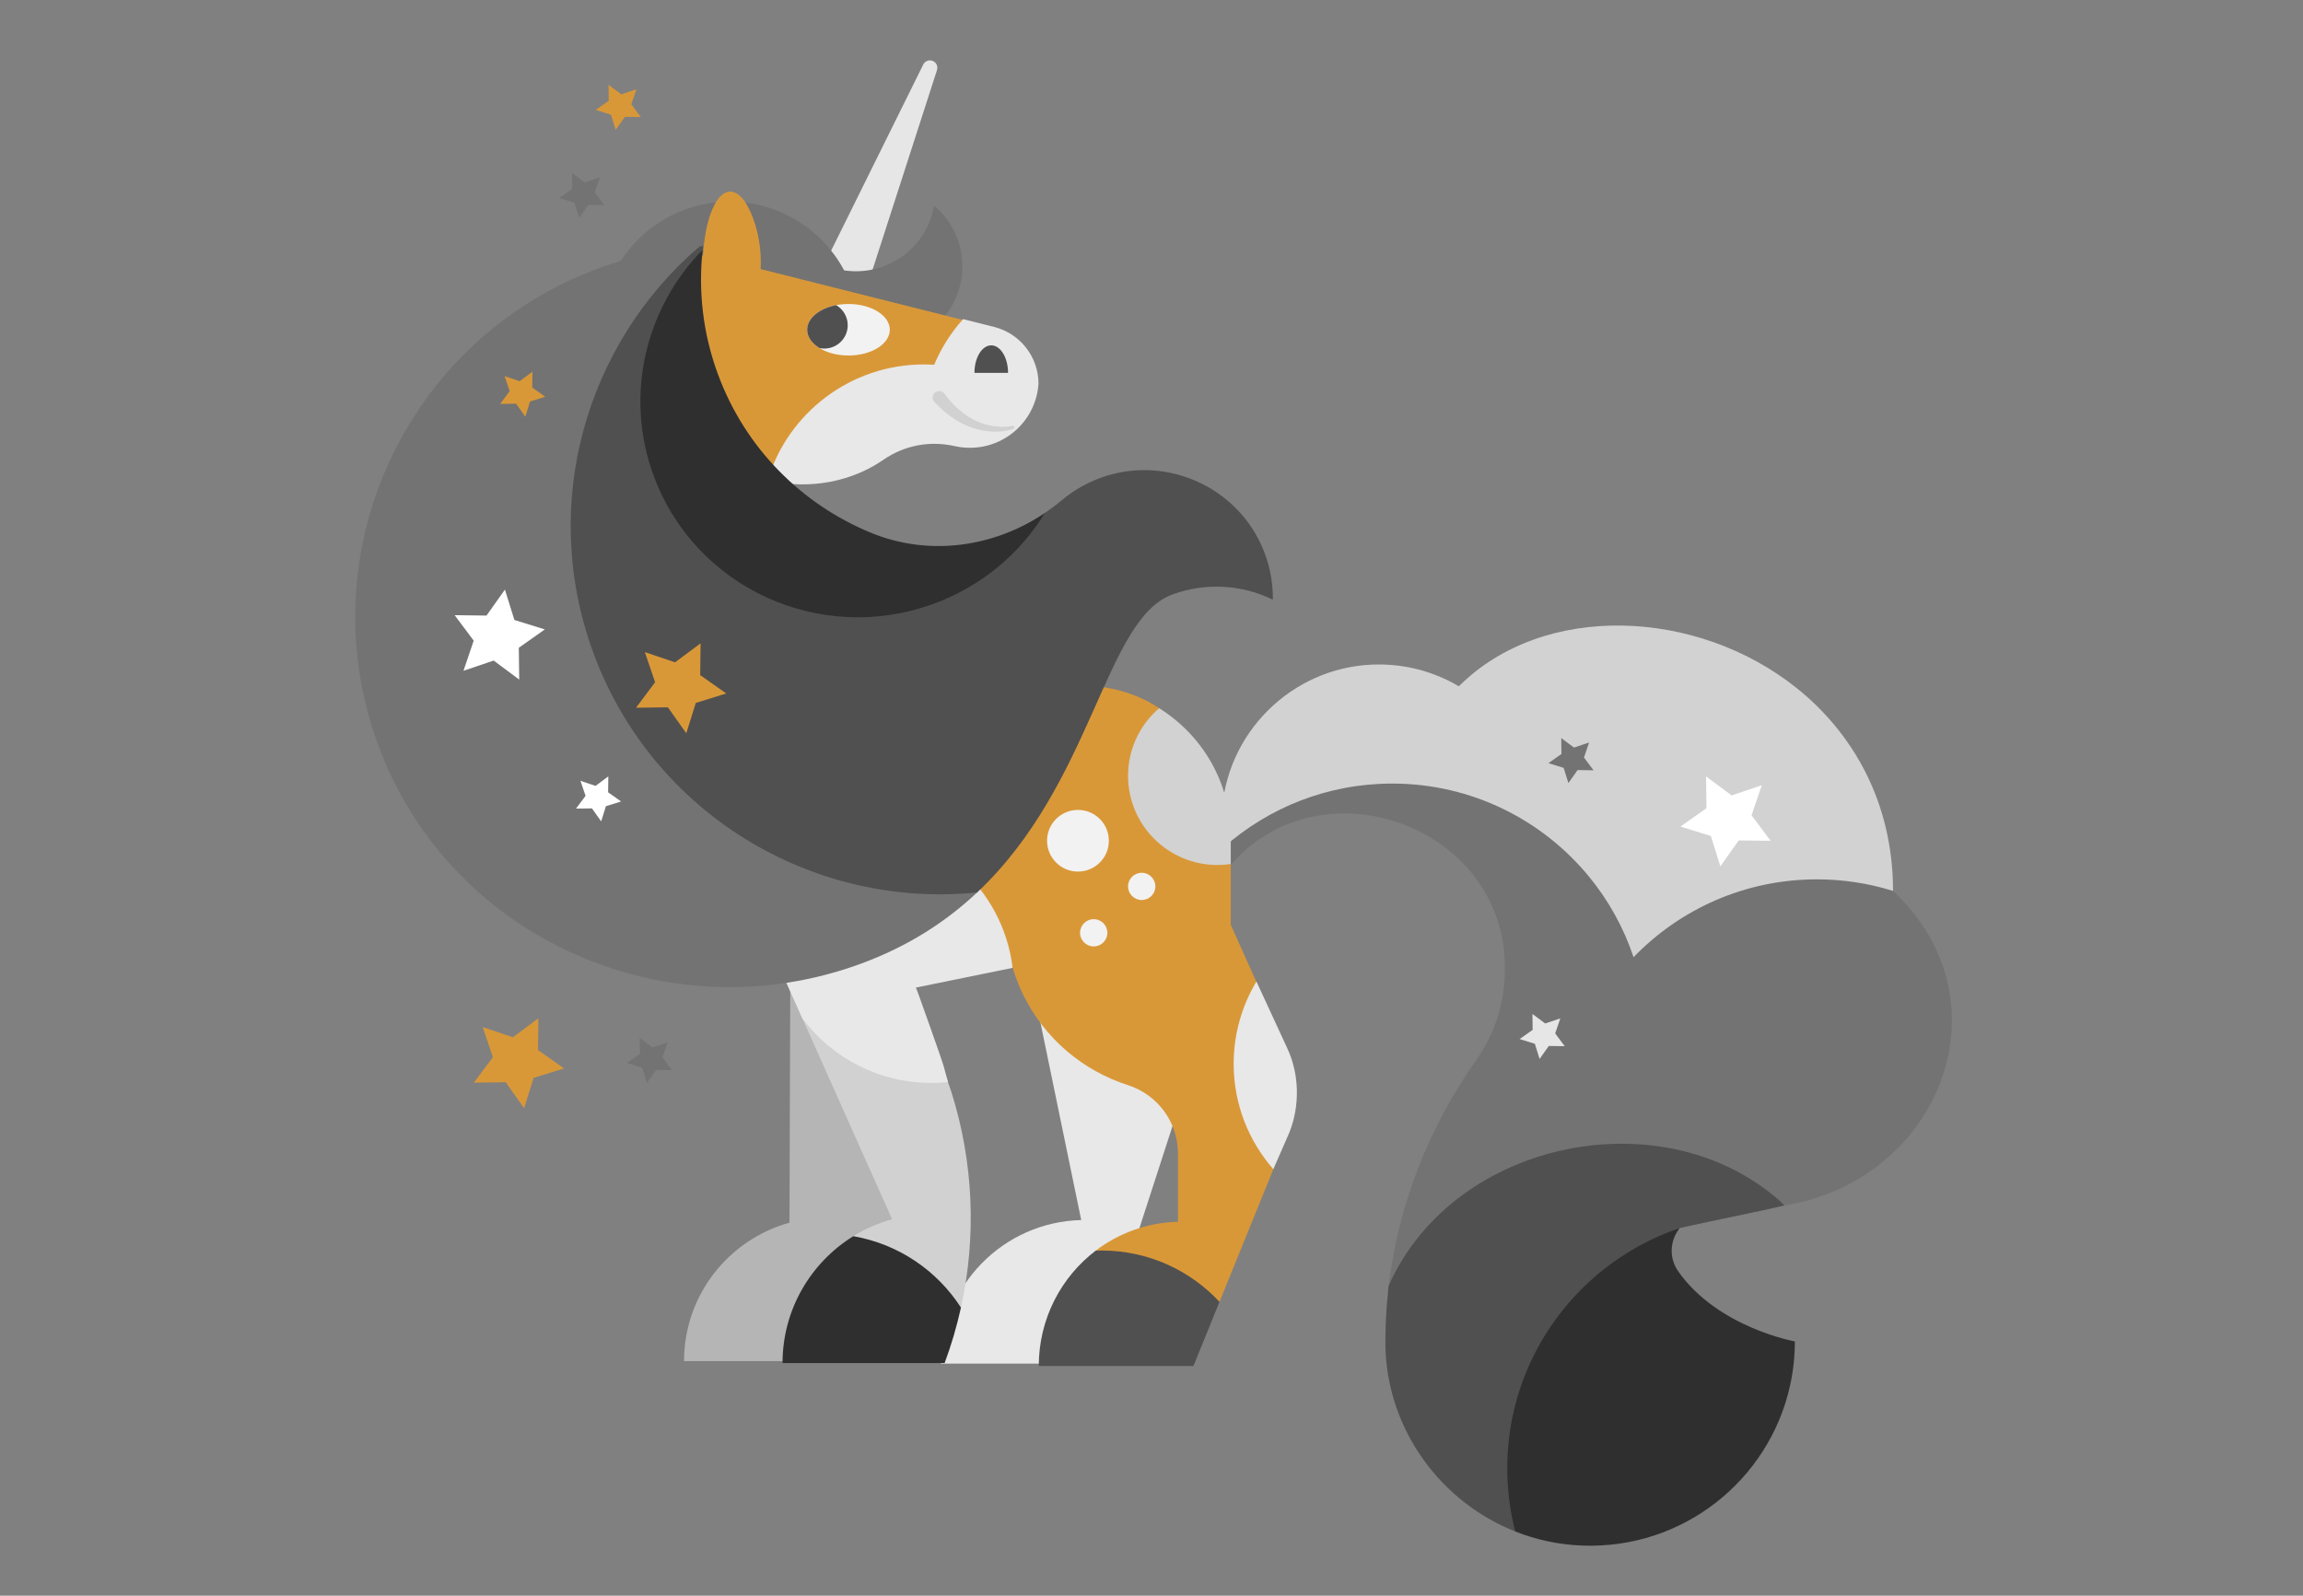 <svg width="808" height="560" xmlns="http://www.w3.org/2000/svg" xmlns:xlink="http://www.w3.org/1999/xlink" xml:space="preserve" overflow="hidden"><rect width="100%" height="100%" fill="#808080" stroke="none"/><defs><clipPath id="clip0"><rect x="440" y="80" width="808" height="560"/></clipPath></defs><g clip-path="url(#clip0)" transform="translate(-440 -80)"><path d="M302.646 226.945 328.088 147.946C328.505 146.649 327.851 145.25 326.589 144.738 325.327 144.227 323.883 144.775 323.28 145.997L285.444 222.608 302.646 226.945Z" fill="#E6E6E6" transform="matrix(1.002 0 0 1 440 -43.356)"/><path d="M327.077 195.489C326.789 197.168 326.35 198.845 325.734 200.5 321.074 213.03 308.315 220.17 295.568 218.241 287.942 203.899 272.854 194.131 255.479 194.131 230.416 194.131 210.098 214.449 210.098 239.512 210.098 264.575 230.416 284.893 255.479 284.893 279.297 284.893 298.815 266.541 300.698 243.208 314.789 247.742 330.056 240.47 335.252 226.498 339.453 215.197 335.817 202.878 327.077 195.489Z" fill="#737373" transform="matrix(1.002 0 0 1 440 -43.356)"/><path d="M559.086 565.584C567.072 559.187 578.807 554.827 588.164 554.318 584.851 558.467 584.137 564.564 587.662 569.579 601.532 589.303 628.467 594.114 628.467 594.114 628.467 599.442 627.882 604.633 626.778 609.629 619.495 642.638 589.47 667.109 553.973 665.76 545.748 665.447 537.863 663.715 530.551 660.813 525.918 653.657 524.125 642.041 524.125 634.385 524.125 606.261 538.72 581.899 559.086 565.584Z" fill="#2F2F2F" transform="matrix(1.002 0 0 1 440 -43.356)"/><path d="M486.26 574.553C486.26 574.552 486.26 574.552 486.26 574.551 486.26 574.552 486.26 574.553 486.26 574.553 486.049 575.126 486.114 575.765 486.049 576.372 485.349 582.878 485.026 589.444 485.105 596.045 485.112 596.468 485.117 596.758 485.122 596.906 486.222 625.842 504.826 650.602 530.552 660.813 528.735 653.724 527.767 646.294 527.767 638.638 527.767 610.514 540.812 585.441 561.177 569.127 569.163 562.729 578.272 557.675 588.165 554.318 601.722 551.295 616.438 548.424 624.939 546.389 624.556 546.054 624.142 545.774 623.849 545.397 589.788 501.49 505.3 511.351 486.26 574.553Z" fill="#505050" transform="matrix(1.002 0 0 1 440 -43.356)"/><path d="M487.092 396.497C526.284 396.556 560.555 419.772 572.532 455.549 593.347 432.932 625.869 425.967 652.313 431.346 655.636 432.021 661.76 435.661 662.838 436.021 704.152 474.731 679.145 537.561 624.937 546.389 584.061 507.878 509.098 522.895 486.281 574.503 486.269 574.531 486.262 574.529 486.265 574.499 489.648 546.107 500.296 518.946 516.918 495.348 523.223 486.397 526.925 475.482 526.925 463.7 527.677 413.252 461.99 389.425 430.184 427.786 429.475 425.48 428.92 423.107 428.516 420.684 442.719 405.069 464.472 396.497 487.092 396.497Z" fill="#737373" transform="matrix(1.002 0 0 1 440 -43.356)"/><path d="M662.84 436.021C662.84 404.9 648.784 380.581 629.026 364.77 594.114 336.831 540.457 334.558 510.808 364.207 502.041 359.015 491.716 356.175 480.697 356.588 452.168 357.656 428.952 380.811 427.804 409.338 427.648 413.218 427.904 417.01 428.516 420.682 444.221 406.784 464.866 398.344 487.486 398.344 515.327 398.344 540.179 411.127 556.504 431.142 563.253 439.416 568.543 448.927 571.984 459.283 588.19 442.441 610.959 431.959 636.177 431.959 645.334 431.959 654.167 433.343 662.482 435.909 662.6 435.945 662.84 436.023 662.84 436.021Z" fill="#D2D2D2" transform="matrix(1.002 0 0 1 440 -43.356)"/><path d="M556.421 383.924 551.136 385.717 546.664 382.379 546.735 387.959 542.178 391.181 547.508 392.838 549.165 398.167 552.387 393.611 557.967 393.682 554.63 389.209Z" fill="#737373" transform="matrix(1.002 0 0 1 440 -43.356)"/><path d="M616.886 398.916 606.316 402.5 597.37 395.825 597.513 406.985 588.4 413.43 599.059 416.743 602.372 427.402 608.817 418.289 619.977 418.431 613.302 409.486Z" fill="#FFFFFF" transform="matrix(1.002 0 0 1 440 -43.356)"/><path d="M546.337 480.748 541.052 482.541 536.579 479.203 536.65 484.783 532.094 488.005 537.424 489.662 539.08 494.991 542.302 490.435 547.882 490.506 544.545 486.034Z" fill="#E6E6E6" transform="matrix(1.002 0 0 1 440 -43.356)"/><path d="M378.585 551.52 358.848 455.716C358.848 455.716 387.87 450.054 402.884 455.773 421.709 462.945 422.717 480.927 422.717 480.927L383.586 601.912 329.433 601.912C329.434 574.49 351.327 552.197 378.585 551.52Z" fill="#E8E8E8" transform="matrix(1.002 0 0 1 440 -43.356)"/><path d="M276.435 552.444 276.774 447.654 293.755 447.758C308.832 447.849 320.555 460.902 319.034 475.903 319.034 475.903 319.07 530.176 313.243 554.827 307.416 579.478 294.137 601.025 294.137 601.025L239.512 601.025 239.512 601.025C239.512 577.855 255.146 558.349 276.435 552.444Z" fill="#B5B5B5" transform="matrix(1.002 0 0 1 440 -43.356)"/><path d="M449.675 491.52 439.976 468.085 430.955 447.929 430.955 426.415 430.365 416.919C429.038 397.875 419.878 381.296 405.922 371.923 397.943 366.564 388.136 363.89 377.816 363.89L337.013 363.89C305.477 346.443 280.264 320.347 263.846 289.315 269.37 291.522 275.395 292.742 281.708 292.742 291.883 292.742 301.32 289.587 309.098 284.203 316.42 279.135 325.483 277.56 334.17 279.518 335.851 279.897 337.601 280.097 339.398 280.097 351.961 280.097 362.234 270.325 363.048 257.969 363.049 257.965 363.05 257.96 363.05 257.955L363.05 257.955C363.05 248.671 356.738 240.577 347.735 238.312L266.341 217.792C266.614 212.18 265.899 206.539 264.109 201.156 261.929 194.6 258.842 190.483 255.557 190.601 250.677 190.778 246.909 200.244 246.147 212.953 241.311 215.196 237.96 218.168 235.589 221.496 232.669 224.934 229.194 230.047 225.842 237.494 219.837 250.84 211.499 281.42 215.141 322.711 218.688 362.929 235.144 390.521 235.144 390.521 235.144 412.171 243.94 432.891 259.515 447.929L302.709 471.236C302.709 471.236 350.464 463.012 352.985 462.929 353.531 462.91 354.579 463.024 354.579 463.024 355.526 466.169 356.726 469.281 358.208 472.331 365.892 488.128 379.41 499.177 394.907 504.164 405.351 507.524 412.466 517.189 412.466 528.16L412.466 552.138C401.62 552.408 391.689 556.134 383.661 562.251 383.359 562.482 383.662 563.291 383.923 563.567 398.739 579.255 427.008 580.209 427.008 580.209L445.959 533.417 450.198 520.623C453.478 511.257 453.358 500.747 449.675 491.52Z" fill="#D99838" transform="matrix(1.002 0 0 1 440 -43.356)"/><path d="M385.74 562.223C385.039 562.223 384.343 562.25 383.647 562.276 371.511 571.534 363.724 586.25 363.724 602.751L417.877 602.751 426.998 580.228C416.716 569.158 402.041 562.223 385.74 562.223Z" fill="#505050" transform="matrix(1.002 0 0 1 440 -43.356)"/><path d="M298.339 413.473C278.714 413.473 261.443 423.519 251.364 438.744 253.826 441.99 256.419 445.232 259.387 448.097L303.382 473.477 354.558 463.021C351.248 435.079 327.172 413.473 298.339 413.473Z" fill="#E8E8E8" transform="matrix(1.002 0 0 1 440 -43.356)"/><path d="M445.852 533.68 451.459 520.82C455.325 511.071 454.821 500.034 450.787 491.35L439.935 467.805C434.91 476.231 431.962 486.148 431.962 496.672 431.962 510.844 437.209 523.783 445.852 533.68Z" fill="#E8E8E8" transform="matrix(1.002 0 0 1 440 -43.356)"/><path d="M394.985 395.615C394.985 412.904 409.001 426.919 426.289 426.919 427.875 426.919 429.432 426.799 430.955 426.572L430.955 417.028C430.955 397.98 420.926 381.281 405.866 371.901 399.206 377.641 394.985 386.133 394.985 395.615Z" fill="#D2D2D2" transform="matrix(1.002 0 0 1 440 -43.356)"/><path d="M312.367 551.231 265.564 446.249 284.514 446.249C301.148 446.249 315.951 456.801 321.375 472.525L333.127 506.592C340.866 531.174 341.965 557.237 336.492 582.18 335.042 588.784 303.067 569.905 298.844 558.244 298.734 557.939 298.473 557.383 298.749 557.211 302.93 554.609 307.507 552.578 312.367 551.231Z" fill="#D1D1D1" transform="matrix(1.002 0 0 1 440 -43.356)"/><path d="M330.762 601.708C333.125 595.328 335.024 588.82 336.472 582.236 328.121 569.253 314.588 559.931 298.787 557.188 283.911 566.427 274.003 582.907 274.003 601.708L330.762 601.708 330.762 601.708Z" fill="#2F2F2F" transform="matrix(1.002 0 0 1 440 -43.356)"/><path d="M321.702 472.581C316.278 456.856 301.148 446.249 284.514 446.249L268.043 446.249C267.413 446.249 266.406 446.81 266.446 447.089 266.993 450.829 269.136 454.358 270.851 458.108L280.966 480.795C291.235 494.516 307.616 503.395 326.072 503.395 328.047 503.395 330.036 503.313 331.959 503.115 331.959 503.115 331.136 500.244 330.484 497.744 329.833 495.243 321.702 472.581 321.702 472.581Z" fill="#E8E8E8" transform="matrix(1.002 0 0 1 440 -43.356)"/><path d="M388.261 418.41C388.261 424.386 383.417 429.231 377.441 429.231 371.466 429.231 366.621 424.386 366.621 418.41 366.621 412.435 371.466 407.59 377.441 407.59 383.417 407.59 388.261 412.435 388.261 418.41Z" fill="#F2F2F2" transform="matrix(1.002 0 0 1 440 -43.356)"/><path d="M404.545 434.431C404.545 437.071 402.405 439.211 399.765 439.211 397.125 439.211 394.985 437.071 394.985 434.431 394.985 431.791 397.125 429.651 399.765 429.651 402.405 429.651 404.545 431.791 404.545 434.431Z" fill="#F2F2F2" transform="matrix(1.002 0 0 1 440 -43.356)"/><path d="M387.737 450.714C387.737 453.354 385.597 455.494 382.957 455.494 380.317 455.494 378.177 453.353 378.177 450.714 378.177 448.073 380.317 445.933 382.957 445.933 385.597 445.933 387.737 448.074 387.737 450.714Z" fill="#F2F2F2" transform="matrix(1.002 0 0 1 440 -43.356)"/><path d="M348.078 238.088 337.213 235.355C333.008 240.061 329.566 245.463 327.091 251.372 325.911 251.299 324.725 251.25 323.527 251.25 297.737 251.25 275.944 268.334 268.827 291.799 272.734 292.805 276.83 293.342 281.051 293.342 291.381 293.342 301.314 290.246 309.208 284.78 316.641 279.636 325.488 277.93 334.307 279.918 336.014 280.303 337.79 280.506 339.614 280.506 352.367 280.506 362.797 270.586 363.622 258.043 363.623 258.038 363.624 258.034 363.624 258.029L363.624 258.029C363.624 248.605 357.217 240.388 348.078 238.088Z" fill="#E8E8E8" transform="matrix(1.002 0 0 1 440 -43.356)"/><path d="M341.199 254.219C341.199 248.881 343.833 244.554 347.082 244.554 350.331 244.554 352.965 248.881 352.965 254.219L341.199 254.219Z" fill="#505050" transform="matrix(1.002 0 0 1 440 -43.356)"/><path d="M354.824 273.857C352.372 274.695 349.86 274.931 347.313 274.818 344.773 274.698 342.247 274.15 339.823 273.282 338.651 272.77 337.429 272.319 336.324 271.659 335.768 271.338 335.17 271.067 334.644 270.701L333.042 269.619C332.49 269.273 332.002 268.858 331.506 268.45L330.012 267.221C329.07 266.352 328.174 265.433 327.25 264.53 326.345 263.646 326.328 262.197 327.211 261.292 328.095 260.386 329.545 260.37 330.45 261.253 330.511 261.313 330.569 261.376 330.622 261.441L330.758 261.607C331.48 262.492 332.181 263.41 332.927 264.287L334.117 265.525C334.514 265.942 334.906 266.368 335.352 266.722L336.653 267.847C337.082 268.233 337.574 268.521 338.034 268.866 338.945 269.577 339.968 270.085 340.961 270.676 343.016 271.696 345.219 272.463 347.517 272.847 349.795 273.233 352.23 273.273 354.467 272.795L354.526 272.782C354.828 272.717 355.125 272.91 355.189 273.212 355.25 273.492 355.089 273.767 354.824 273.857Z" fill="#D1D1D1" transform="matrix(1.002 0 0 1 440 -43.356)"/><path d="M311.558 239.076C311.558 244.069 305.081 248.117 297.092 248.117 289.103 248.117 282.627 244.069 282.627 239.076 282.627 234.083 289.103 230.035 297.092 230.035 305.081 230.035 311.558 234.083 311.558 239.076Z" fill="#F2F2F2" transform="matrix(1.002 0 0 1 440 -43.356)"/><path d="M282.626 239.076C282.626 241.586 284.264 243.855 286.906 245.494 287.466 245.615 288.045 245.682 288.641 245.682 293.162 245.682 296.827 242.017 296.827 237.497 296.827 234.488 295.199 231.866 292.78 230.443 286.897 231.59 282.626 235.021 282.626 239.076Z" fill="#505050" transform="matrix(1.002 0 0 1 440 -43.356)"/><path d="M410.523 331.982C422.477 327.604 435.085 328.632 445.689 333.806 445.766 327.267 444.422 320.574 441.42 314.156 432.013 294.046 408.857 283.783 387.631 290.292 381.604 292.14 376.271 295.116 371.776 298.906 369.887 300.499 367.923 301.976 365.901 303.345 355.598 317.276 342.376 326.24 326.688 332.739 290.818 347.6 246.572 328.211 230.995 290.383 220.014 263.715 226.961 232.116 246.044 210.986 246.09 210.566 246.13 210.145 246.182 209.726 245.776 209.753 245.369 209.797 244.963 209.828 203.879 240.184 184.812 301.401 203.879 353.469 221.559 401.747 268.762 437.036 316.156 439.988 324.389 440.5 332.964 440.534 342.157 436.544 382.815 398.22 386.673 340.716 410.523 331.982Z" fill="#505050" transform="matrix(1.002 0 0 1 440 -43.356)"/><path d="M207.736 352.396C188.672 300.336 205.201 243.933 244.943 209.845 244.954 209.836 244.952 209.829 244.937 209.83 233.255 210.718 221.501 213.162 209.955 217.39 141.757 242.365 107.004 318.336 133.022 386.402 158.583 453.279 233.994 486.258 301.223 461.639 318.133 455.446 331.422 446.66 342.157 436.544 284.757 442.426 228.487 409.061 207.736 352.396Z" fill="#737373" transform="matrix(1.002 0 0 1 440 -43.356)"/><path d="M228.852 290.246C243.282 329.649 287.147 349.812 326.829 335.281 343.757 329.082 357.185 317.568 365.902 303.345 347.919 315.52 325.111 318.676 304.801 310.263 280.837 300.334 260.943 280.793 251.319 254.513 246.047 240.117 244.469 225.281 246.043 211.01 246.044 210.997 246.038 210.993 246.028 211.003 226.145 231.345 218.476 261.912 228.852 290.246Z" fill="#2F2F2F" transform="matrix(1.002 0 0 1 440 -43.356)"/><path d="M176.677 255.344 178.47 260.629 175.132 265.102 180.713 265.03 183.935 269.587 185.591 264.258 190.92 262.601 186.365 259.379 186.435 253.799 181.963 257.137Z" fill="#D99838" transform="matrix(1.002 0 0 1 440 -43.356)"/><path d="M203.24 397.37 205.032 402.656 201.694 407.128 207.274 407.057 210.497 411.613 212.154 406.284 217.483 404.627 212.926 401.405 212.998 395.825 208.525 399.163Z" fill="#FFFFFF" transform="matrix(1.002 0 0 1 440 -43.356)"/><path d="M162.283 358.76 165.867 348.19 159.192 339.245 170.353 339.388 176.798 330.274 180.11 340.933 190.769 344.246 181.656 350.691 181.799 361.851 172.854 355.176Z" fill="#FFFFFF" transform="matrix(1.002 0 0 1 440 -43.356)"/><path d="M225.795 352.212 229.379 362.782 222.704 371.728 233.864 371.585 240.309 380.698 243.622 370.039 254.281 366.726 245.168 360.281 245.311 349.121 236.365 355.796Z" fill="#D99838" transform="matrix(1.002 0 0 1 440 -43.356)"/><path d="M233.764 489.152 228.479 490.945 224.007 487.607 224.078 493.187 219.521 496.409 224.85 498.066 226.508 503.395 229.73 498.839 235.31 498.91 231.972 494.437Z" fill="#737373" transform="matrix(1.002 0 0 1 440 -43.356)"/><path d="M169.006 483.796 172.591 494.366 165.915 503.311 177.076 503.168 183.521 512.281 186.834 501.623 197.492 498.31 188.379 491.865 188.522 480.705 179.577 487.38Z" fill="#D99838" transform="matrix(1.002 0 0 1 440 -43.356)"/><path d="M222.839 154.676 217.554 156.469 213.082 153.13 213.153 158.711 208.596 161.933 213.925 163.59 215.583 168.919 218.805 164.362 224.385 164.434 221.047 159.961Z" fill="#D99838" transform="matrix(1.002 0 0 1 440 -43.356)"/><path d="M210.054 185.591 204.769 187.384 200.297 184.046 200.368 189.626 195.811 192.848 201.14 194.506 202.798 199.834 206.02 195.278 211.6 195.349 208.262 190.877Z" fill="#737373" transform="matrix(1.002 0 0 1 440 -43.356)"/></g></svg>